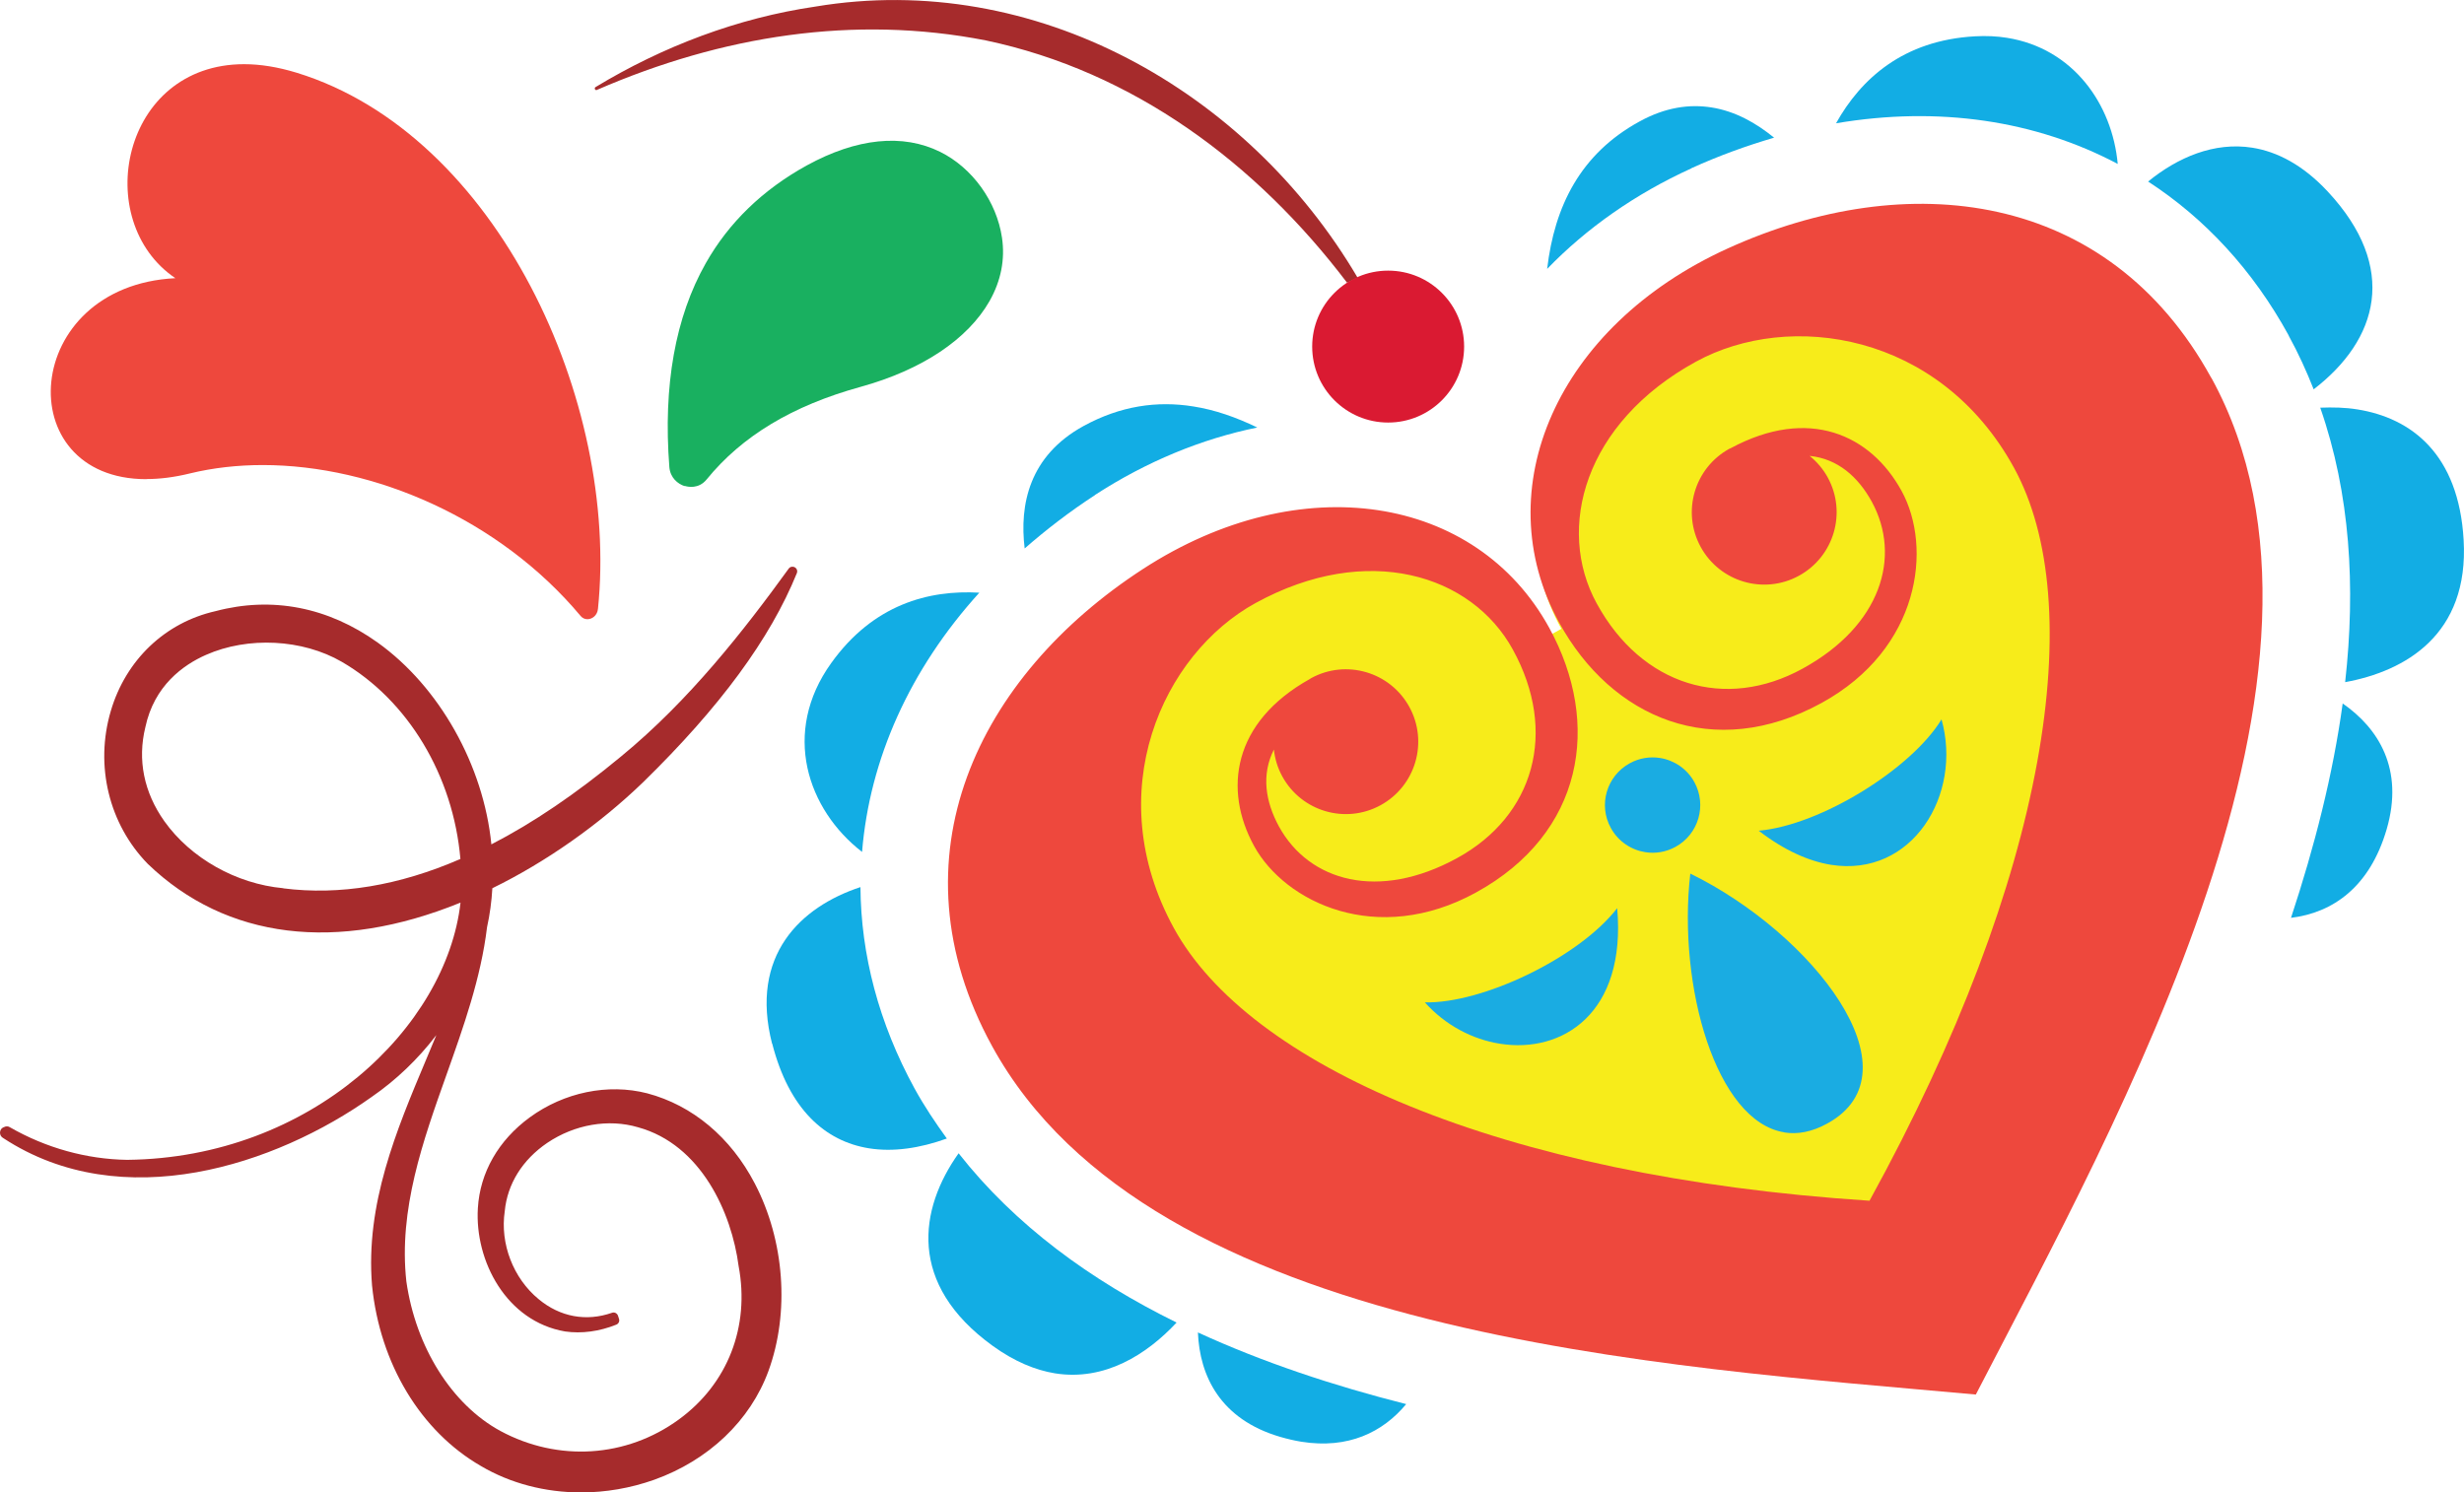 <svg xmlns="http://www.w3.org/2000/svg" version="1.1" xmlns:xlink="http://www.w3.org/1999/xlink" xmlns:svgjs="http://svgjs.dev/svgjs" width="198.82" height="120.44"><svg id="SvgjsSvg1001" xmlns="http://www.w3.org/2000/svg" viewBox="0 0 198.82 120.44"><path d="M125.99,50.76c-5.59-10.2-.17-22.71,12.93-28.67,13.73-6.24,29.15-4.52,37.06,9.92,12.24,22.33-7.14,56.82-18.06,77.92-23.66-2.15-63.16-4.37-75.4-26.71-7.91-14.44-1.07-28.37,11.58-36.58,12.08-7.84,25.53-5.67,31.12,4.53l.76-.42Z" fill="#f7ec1a"></path><path d="M178.44,30.5c12.89,23.51-7.52,59.83-19.01,82.04-24.91-2.27-66.5-4.6-79.38-28.12-8.33-15.2-1.13-29.87,12.19-38.51,12.72-8.25,26.88-5.97,32.77,4.76,4.24,7.74,2.78,16.59-5.92,21.36-7.97,4.37-15.4.8-17.9-3.76-2.48-4.53-1.75-9.99,4.51-13.48.03-.02.06-.04.09-.06,2.83-1.55,6.38-.51,7.93,2.32,1.55,2.83.51,6.38-2.32,7.93-2.83,1.55-6.38.51-7.93-2.32-.38-.69-.6-1.43-.68-2.17-1.03,2.04-.68,4.21.41,6.21,2.44,4.44,8.04,6.02,14.37,2.55,6.23-3.41,8.15-10.19,4.5-16.83-3.32-6.06-11.75-8.69-20.75-3.76-7.53,4.13-12.6,15.29-6.6,26.24,6,10.95,26.07,20.04,56.13,22,14.52-26.39,17.66-48.2,11.66-59.15s-18.14-12.69-25.67-8.56c-9,4.93-11.32,13.45-8,19.51,3.64,6.65,10.38,8.68,16.61,5.26,6.33-3.47,8.01-9.04,5.58-13.48-1.1-2-2.74-3.46-5.01-3.69.58.47,1.08,1.05,1.46,1.74,1.55,2.83.51,6.38-2.32,7.93-2.83,1.55-6.38.51-7.93-2.32-1.55-2.83-.51-6.38,2.32-7.93.03-.02.07-.02.1-.04,6.31-3.4,11.31-1.08,13.79,3.45,2.5,4.56,1.51,12.74-6.46,17.11-8.7,4.77-16.94,1.24-21.18-6.5-5.88-10.74-.18-23.91,13.61-30.18,14.45-6.57,30.69-4.75,39.02,10.45Z" fill="#ee483d"></path><path d="M132.75,68.77c.81.13,1.67,0,2.45-.43,1.86-1.02,2.54-3.36,1.52-5.22-.59-1.08-1.64-1.77-2.77-1.95-.81-.13-1.67,0-2.45.43-1.86,1.02-2.55,3.36-1.52,5.22.59,1.08,1.64,1.77,2.77,1.95Z" fill="#1aace2"></path><path d="M143.98,91.39c1.07.17,2.23-.04,3.46-.72,7.59-4.16-1.23-15.37-11.05-20.17-1.04,9.09,2.09,20.01,7.59,20.88Z" fill="#1aace2"></path><path d="M114.97,80.89c1.64,1.84,3.84,2.99,6.06,3.34,5.03.8,10.21-2.45,9.46-10.94-3.1,4.01-10.91,7.72-15.52,7.6Z" fill="#1aace2"></path><path d="M156.67,58.04c-2.38,3.95-9.71,8.55-14.76,9,2.08,1.6,4.05,2.46,5.83,2.75,6.55,1.04,10.63-5.66,8.92-11.74Z" fill="#1aace2"></path><path d="M113.46,113.31c-5.86-1.48-11.55-3.37-16.8-5.78.14,3.49,1.79,7.01,6.65,8.43.59.17,1.15.3,1.7.39,3.77.6,6.56-.76,8.45-3.03Z" fill="#12ade4"></path><path d="M94.94,106.73c-6.96-3.42-13.04-7.87-17.59-13.66-3.19,4.49-4.15,10.55,2.75,15.54,1.76,1.27,3.44,1.96,5.03,2.22,4.02.64,7.41-1.53,9.81-4.1Z" fill="#12ade4"></path><path d="M184.86,74.07c3.38-.41,6.36-2.49,7.72-7.15,1.42-4.87-.68-8.16-3.55-10.15-.78,5.73-2.27,11.55-4.17,17.3Z" fill="#12ade4"></path><path d="M187.22,32.9c2.42,6.94,2.87,14.45,2.01,22.15,4.82-.88,10.01-3.81,9.56-11.48-.4-6.92-4.2-9.83-8.57-10.53-.98-.16-2-.18-3-.14Z" fill="#12ade4"></path><path d="M79.03,47.83c-4.1-.24-8.57.95-11.96,5.68-4.03,5.61-1.92,11.83,2.49,15.24.61-7.49,3.85-14.73,9.47-20.93Z" fill="#12ade4"></path><path d="M88.36,39.94c4.16-2.7,8.62-4.53,13.09-5.44-1.71-.83-3.43-1.43-5.16-1.7-2.92-.47-5.88-.05-8.86,1.58-4.39,2.41-5.18,6.35-4.75,9.88,1.74-1.52,3.62-2.97,5.68-4.31Z" fill="#12ade4"></path><path d="M62.31,84.22c1.36,5.3,4.26,7.88,7.81,8.45,1.95.31,4.09,0,6.28-.79-.93-1.29-1.82-2.61-2.6-4.03-2.9-5.3-4.33-10.82-4.37-16.26-4.83,1.59-8.96,5.51-7.13,12.64Z" fill="#12ade4"></path><path d="M170.88,13.23c-.44-4.82-3.59-9.33-8.94-10.18-.81-.13-1.67-.17-2.57-.12-5.81.32-9.22,3.44-11.22,7.02,8.25-1.4,16.09-.24,22.73,3.28Z" fill="#12ade4"></path><path d="M184.67,27.08c.78,1.42,1.44,2.87,2.02,4.34,5.2-4,6.89-9.8,1.12-15.98-1.99-2.13-4.06-3.2-6.07-3.52-3.08-.49-6.03.79-8.41,2.73,4.56,2.96,8.45,7.13,11.35,12.43Z" fill="#12ade4"></path><path d="M136.47,13.58c2.24-1.02,4.47-1.82,6.68-2.47-1.43-1.17-3.13-2.14-5.05-2.44-1.77-.28-3.72-.02-5.82,1.14-4.75,2.6-6.85,6.83-7.44,11.89,3.17-3.28,7.12-6.06,11.63-8.11Z" fill="#12ade4"></path><path d="M11.82,38.66c1.07,0,2.24-.14,3.53-.46,1.86-.45,3.83-.67,5.85-.67,8.99,0,19.11,4.36,25.65,12.18.15.18.35.26.55.26.4,0,.8-.32.85-.83,1.72-16.67-8.09-38.28-24.31-43.27-1.54-.47-2.95-.69-4.24-.69-9.92,0-12.38,12.66-5.55,17.27-12.46.62-13.45,16.22-2.34,16.22Z" fill="#ee483d"></path><path d="M108.69,22.81c-7.31-9.64-17.23-17.04-29.15-19.55-10.64-2.08-21.31-.37-31.36,3.99-.15.09-.26-.14-.13-.22,5.42-3.28,11.46-5.58,17.75-6.5,17.72-2.96,34.88,6.82,43.74,21.87l-.85.42Z" fill="#a62b2c"></path><path d="M55.24,39.21c.25.08,1.13.28,1.78-.52,2.85-3.5,6.91-5.95,12.42-7.47,4.96-1.37,8.65-3.84,10.41-6.93.92-1.63,1.26-3.35,1-5.11-.43-2.91-2.38-5.63-4.98-6.92-3.02-1.5-6.74-1.12-10.77,1.09-3.54,1.95-6.29,4.6-8.15,7.89-2.46,4.34-3.45,9.88-2.94,16.45.07.87.68,1.36,1.23,1.54Z" fill="#19b060"></path><path d="M0,91.41c0,.19.1.35.27.44,9.62,6.3,22.02,2.15,29.71-3.32,1.99-1.37,3.76-3.07,5.23-5-.28.67-.56,1.33-.83,1.99-2.41,5.73-4.9,11.65-4.36,18.22.64,6.33,3.93,11.77,8.79,14.57,2.39,1.41,5.2,2.13,8.08,2.13,1.97,0,3.97-.34,5.89-1.02,4.39-1.57,7.76-4.77,9.23-8.79,1.72-4.72,1.3-10.52-1.11-15.13-1.94-3.72-5.02-6.3-8.68-7.27-3.17-.81-6.7-.08-9.47,1.94-2.53,1.85-4.02,4.45-4.19,7.33-.26,4.26,2.3,9.14,7.04,9.95,1.33.19,2.76,0,4.13-.55.18-.07.28-.27.22-.46l-.08-.25c-.03-.1-.1-.18-.19-.23-.09-.05-.2-.05-.29-.02-2.09.73-4.2.34-5.93-1.1-2.05-1.69-3.12-4.48-2.73-7.1.21-2.2,1.43-4.15,3.43-5.51,2.21-1.49,4.94-1.96,7.32-1.26,5.1,1.4,7.56,6.91,8.12,11.2.92,4.89-.88,9.51-4.82,12.38-4.23,3.09-9.75,3.44-14.4.93-3.92-2.13-6.83-6.76-7.59-12.07-.64-5.8,1.34-11.34,3.25-16.71,1.36-3.83,2.77-7.79,3.26-11.87.23-1.04.37-2.1.43-3.15,4.34-2.12,8.65-5.16,12.17-8.56,6.19-6.05,10.25-11.57,12.4-16.87.07-.18,0-.38-.17-.47-.16-.09-.38-.05-.49.11-3.6,4.97-8.03,10.65-13.53,15.16-3.65,3.02-7.08,5.35-10.46,7.09-.63-6.37-4.19-12.72-9.18-16.29-4-2.86-8.52-3.74-13.08-2.53-4.07.92-7.24,3.94-8.45,8.06-1.3,4.4-.15,9.13,2.99,12.34,6.33,6.09,15.26,7.18,25.23,3.12-1.13,10.01-12.01,20.6-26.9,20.76-3.28-.05-6.55-.96-9.46-2.63-.13-.09-.32-.1-.48-.01C.11,91.03,0,91.22,0,91.41ZM22.86,71.68c-3.81-.35-7.48-2.43-9.6-5.41-1.65-2.33-2.18-4.95-1.53-7.59.71-3.34,3.05-5.02,4.89-5.83,3.39-1.5,7.79-1.28,10.96.56,5.34,3.1,8.99,9.18,9.57,15.91-4.95,2.15-9.76,2.95-14.29,2.37Z" fill="#a62b2c"></path><circle cx="112.01" cy="27.97" r="6.13" fill="#da1a32"></circle></svg><style>@media (prefers-color-scheme: light) { :root { filter: none; } }
@media (prefers-color-scheme: dark) { :root { filter: none; } }
</style></svg>